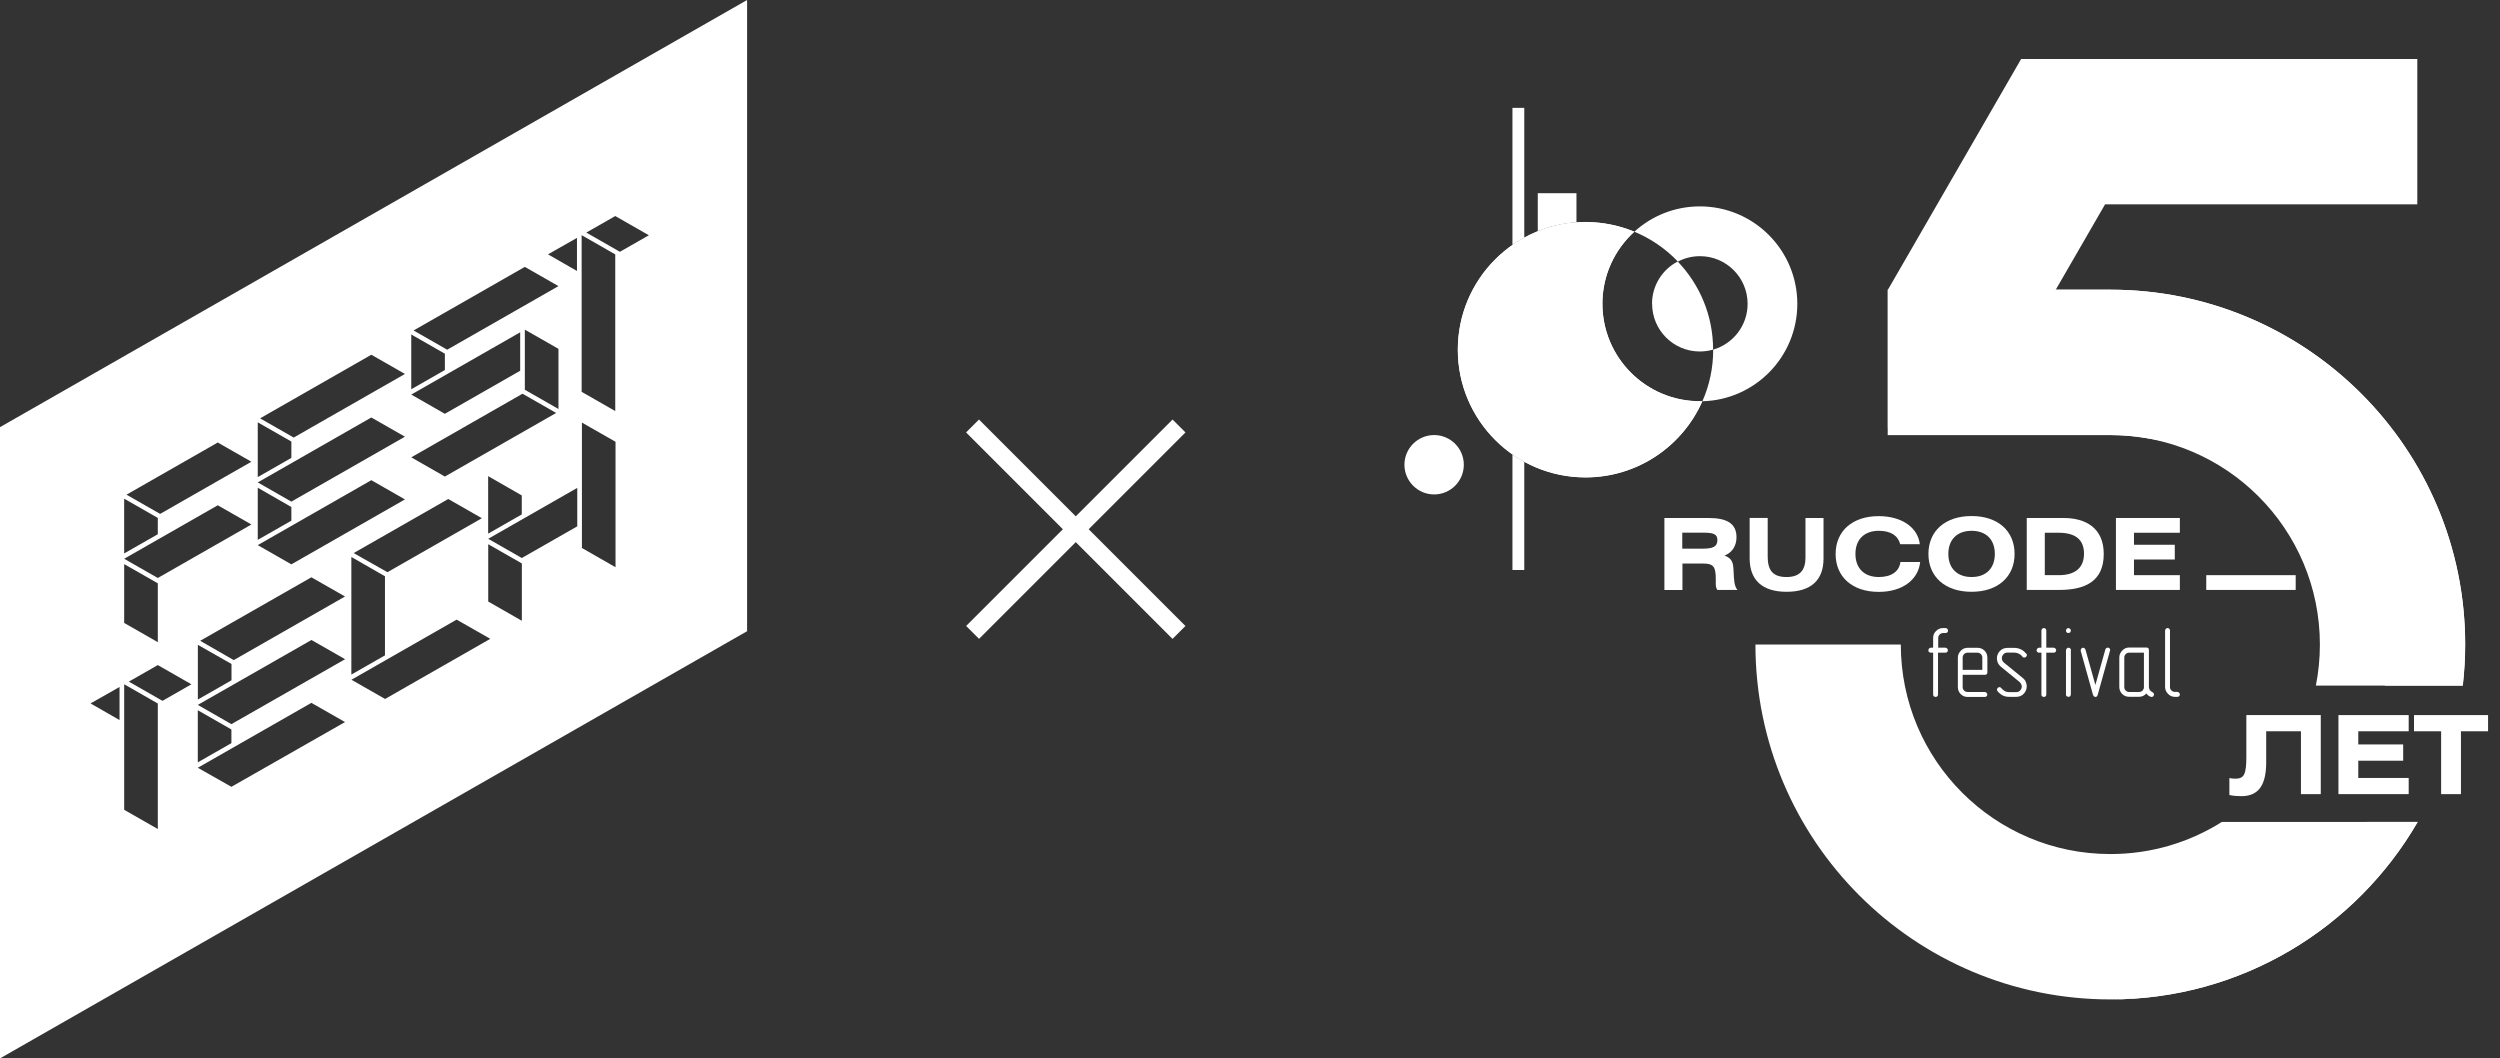 <?xml version="1.0" encoding="UTF-8"?> <svg xmlns="http://www.w3.org/2000/svg" width="137" height="58" viewBox="0 0 137 58" fill="none"><rect x="0" y="0" width="137" height="58" fill="#333333" stroke="none"/><path d="M0 23.408V58L40.941 34.59V0L0 23.408ZM31.618 13.036V14.85L30.03 13.938L31.618 13.036ZM28.761 14.625L30.604 15.679L24.506 19.164L22.664 18.11L28.761 14.625ZM30.604 19.117V22.413L28.761 21.359V18.064L30.604 19.117ZM22.537 18.329L24.379 19.383V20.278L22.537 21.331V18.329ZM28.506 18.21V20.317L24.379 22.676L22.537 21.623L28.506 18.21ZM28.634 21.576L30.477 22.63L24.379 26.115L22.537 25.062L28.634 21.576ZM28.593 27.15V28.19L26.751 29.244V26.092L28.593 27.15ZM19.381 30.308L24.565 27.345L26.407 28.398L21.231 31.357L19.381 30.308ZM21.096 31.58V35.914L19.254 36.967V30.521L21.096 31.58ZM15.967 30.926L14.125 29.873L20.349 26.314L22.191 27.368L15.967 30.926ZM10.971 35.115L17.064 31.635L18.907 32.688L12.809 36.174L10.971 35.115ZM12.686 36.386V37.281L10.843 38.334V35.337L12.686 36.386ZM14.125 29.584V26.728L15.967 27.784V28.533L14.125 29.584ZM20.349 19.439L22.191 20.493L16.095 23.978L14.253 22.925L20.349 19.439ZM14.125 23.144L15.967 24.197V25.092L14.125 26.145V23.144ZM20.349 22.878L22.191 23.931L15.967 27.489L14.125 26.436L20.349 22.878ZM11.933 24.25L13.776 25.303L8.775 28.162L6.932 27.108L11.933 24.25ZM6.804 27.327L8.647 28.381V29.276L6.804 30.329V27.327ZM6.551 39.46L4.963 38.548L6.551 37.645V39.46ZM11.934 27.689L13.777 28.742L8.648 31.674L6.805 30.621L11.934 27.689ZM8.648 31.966V35.191L6.829 34.151L6.805 34.138V30.913L8.648 31.966ZM8.648 45.431L6.805 44.377V37.498L8.648 38.552V45.431ZM8.904 38.406L8.776 38.333L7.061 37.353L8.648 36.446L10.49 37.499L8.904 38.406ZM17.069 35.071L18.912 36.124L12.681 39.683L10.839 38.629L17.069 35.071ZM12.681 39.975V40.724L10.839 41.777V38.921L12.681 39.975ZM12.681 43.117L10.839 42.074L17.064 38.516L18.907 39.569L12.681 43.117ZM21.102 38.303L19.26 37.25L25.024 33.955L26.867 35.008L21.102 38.303ZM28.597 34.019L26.755 32.965V29.823L28.597 30.876V34.019ZM31.634 28.843L28.596 30.579L26.754 29.526L31.634 26.736V28.843ZM31.874 14.991V12.887L33.716 13.941V22.526L31.874 21.472V14.991ZM33.731 31.084L31.889 30.03V23.157L33.731 24.21V31.084ZM33.971 13.799L33.843 13.726L32.13 12.745L33.716 11.839L35.558 12.892L33.971 13.799Z" fill="white" style="fill:white;fill-opacity:1;"></path><rect x="52.941" y="23.697" width="1" height="16" transform="rotate(-45 52.941 23.697)" fill="white" style="fill:white;fill-opacity:1;"></rect><rect width="1" height="16" transform="matrix(-0.707 -0.707 -0.707 0.707 64.963 23.697)" fill="white" style="fill:white;fill-opacity:1;"></rect><path d="M115.647 23.841C121.99 23.841 127.13 28.98 127.13 35.324C127.13 36.093 127.052 36.844 126.91 37.57H134.964C135.047 36.834 135.095 36.084 135.095 35.324C135.095 24.581 126.389 15.875 115.647 15.875H103.457V23.841H115.647Z" fill="white" style="fill:white;fill-opacity:1;"></path><path d="M121.756 45.043C119.988 46.159 117.893 46.802 115.647 46.802C109.304 46.802 104.164 41.662 104.164 35.319H96.198C96.198 46.062 104.904 54.768 115.647 54.768C122.843 54.768 129.123 50.855 132.489 45.043H121.756Z" fill="white" style="fill:white;fill-opacity:1;"></path><path d="M119.952 3.232H115.358H110.759L103.456 15.88V23.441L107.081 23.451L110.915 18.886L115.358 11.198H132.468V3.232H119.952Z" fill="white" style="fill:white;fill-opacity:1;"></path><path d="M90.536 16.65C90.536 18.092 91.705 19.261 93.147 19.261C93.401 19.261 93.644 19.227 93.878 19.159C93.878 17.288 93.143 15.588 91.939 14.331C91.101 14.764 90.531 15.641 90.531 16.65" fill="white" style="fill:white;fill-opacity:1;"></path><path d="M87.808 16.65C87.808 15.081 88.48 13.673 89.556 12.694C88.733 12.353 87.827 12.163 86.882 12.163C83.018 12.163 79.886 15.295 79.886 19.159C79.886 23.022 83.018 26.155 86.882 26.155C89.742 26.155 92.202 24.44 93.288 21.984C93.245 21.984 93.196 21.984 93.152 21.984C90.2 21.984 87.812 19.592 87.812 16.645" fill="white" style="fill:white;fill-opacity:1;"></path><path d="M98.493 16.65C98.493 13.702 96.101 11.31 93.153 11.31C91.769 11.31 90.508 11.836 89.562 12.698C90.469 13.074 91.282 13.634 91.95 14.335C92.31 14.146 92.719 14.038 93.158 14.038C94.6 14.038 95.769 15.208 95.769 16.65C95.769 17.838 94.975 18.842 93.884 19.159C93.884 20.167 93.674 21.127 93.29 21.989C96.179 21.916 98.493 19.553 98.493 16.65Z" fill="white" style="fill:white;fill-opacity:1;"></path><path d="M80.217 25.468C80.217 26.369 79.487 27.095 78.59 27.095C77.694 27.095 76.963 26.364 76.963 25.468C76.963 24.571 77.694 23.841 78.59 23.841C79.487 23.841 80.217 24.571 80.217 25.468Z" fill="white" style="fill:white;fill-opacity:1;"></path><path d="M92.193 30.067H93.309C93.84 30.067 94.113 29.97 94.113 29.599C94.113 29.229 93.835 29.19 93.265 29.19H92.188V30.062L92.193 30.067ZM91.209 28.386H93.63C94.658 28.386 95.16 28.703 95.16 29.443C95.16 29.911 94.921 30.286 94.507 30.442C94.931 30.617 94.98 30.832 94.999 31.285C95.024 31.758 95.024 32.108 95.214 32.328H94.108C94.054 32.24 94.025 32.138 94.025 32.026V31.753C94.025 31.085 93.923 30.881 93.338 30.881H92.198V32.332H91.209V28.391V28.386Z" fill="white" style="fill:white;fill-opacity:1;"></path><path d="M96.87 28.386V30.505C96.87 31.27 97.167 31.621 97.903 31.621C98.682 31.621 98.94 31.192 98.94 30.554V28.386H99.929V30.608C99.929 31.806 99.228 32.43 97.903 32.43C96.578 32.43 95.881 31.792 95.881 30.598V28.381H96.87V28.386Z" fill="white" style="fill:white;fill-opacity:1;"></path><path d="M104.134 29.823C104.002 29.341 103.608 29.088 102.955 29.088C102.165 29.088 101.678 29.565 101.678 30.354C101.678 31.144 102.165 31.621 102.955 31.621C103.651 31.621 104.08 31.314 104.143 30.798H105.225C105.123 31.772 104.251 32.435 102.955 32.435C101.503 32.435 100.592 31.611 100.592 30.359C100.592 29.107 101.503 28.284 102.955 28.284C104.251 28.284 105.108 28.937 105.206 29.823H104.129H104.134Z" fill="white" style="fill:white;fill-opacity:1;"></path><path d="M106.769 30.354C106.769 31.144 107.256 31.621 108.045 31.621C108.835 31.621 109.317 31.144 109.317 30.354C109.317 29.565 108.835 29.088 108.045 29.088C107.256 29.088 106.769 29.565 106.769 30.354ZM110.399 30.354C110.399 31.602 109.492 32.43 108.041 32.43C106.589 32.43 105.678 31.607 105.678 30.354C105.678 29.102 106.589 28.279 108.041 28.279C109.492 28.279 110.399 29.102 110.399 30.354Z" fill="white" style="fill:white;fill-opacity:1;"></path><path d="M112.055 31.519H112.825C113.736 31.519 114.204 31.1 114.204 30.34C114.204 29.58 113.736 29.195 112.825 29.195H112.055V31.519ZM111.066 28.386H113.079C114.301 28.386 115.285 28.932 115.285 30.359C115.285 31.884 114.228 32.328 112.85 32.328H111.066V28.386Z" fill="white" style="fill:white;fill-opacity:1;"></path><path d="M119.456 28.386V29.195H116.942V29.853H119.178V30.661H116.942V31.519H119.456V32.328H115.953V28.386H119.456Z" fill="white" style="fill:white;fill-opacity:1;"></path><path d="M125.804 31.519H120.903V32.328H125.804V31.519Z" fill="white" style="fill:white;fill-opacity:1;"></path><path d="M106.199 35.494H106.608C106.642 35.494 106.672 35.509 106.701 35.538C106.73 35.567 106.745 35.597 106.745 35.631C106.745 35.665 106.735 35.694 106.711 35.723C106.686 35.752 106.652 35.767 106.613 35.767H106.204V38.057C106.204 38.101 106.189 38.135 106.165 38.159C106.141 38.179 106.106 38.193 106.067 38.193C106.053 38.193 106.019 38.184 105.975 38.159C105.951 38.14 105.936 38.106 105.936 38.057V35.767H105.809C105.765 35.767 105.736 35.752 105.707 35.728C105.683 35.699 105.673 35.67 105.673 35.631C105.673 35.611 105.683 35.582 105.707 35.548C105.731 35.514 105.765 35.494 105.809 35.494H105.936V34.953C105.936 34.807 105.99 34.681 106.097 34.578C106.204 34.471 106.331 34.417 106.482 34.417H106.618C106.652 34.417 106.681 34.432 106.711 34.461C106.74 34.491 106.754 34.52 106.754 34.554C106.754 34.588 106.745 34.617 106.72 34.647C106.696 34.676 106.662 34.69 106.623 34.69H106.486C106.413 34.69 106.35 34.715 106.296 34.768C106.243 34.822 106.214 34.885 106.214 34.958V35.499L106.199 35.494Z" fill="white" style="fill:white;fill-opacity:1;"></path><path d="M107.554 36.707H108.631V36.035C108.631 35.962 108.606 35.899 108.553 35.845C108.499 35.791 108.436 35.767 108.363 35.767H107.822C107.749 35.767 107.686 35.791 107.632 35.845C107.578 35.899 107.554 35.962 107.554 36.035V36.707ZM107.554 36.98V37.653C107.554 37.726 107.578 37.794 107.632 37.843C107.686 37.896 107.749 37.92 107.822 37.92H108.767C108.801 37.92 108.831 37.935 108.86 37.964C108.889 37.993 108.904 38.023 108.904 38.057C108.904 38.091 108.894 38.12 108.87 38.15C108.845 38.179 108.811 38.193 108.772 38.193H107.827C107.676 38.193 107.549 38.14 107.447 38.037C107.345 37.935 107.291 37.804 107.291 37.653V36.04C107.291 35.904 107.34 35.782 107.442 35.67C107.544 35.558 107.671 35.499 107.827 35.499H108.368C108.519 35.499 108.645 35.553 108.753 35.655C108.855 35.757 108.908 35.889 108.908 36.04V36.844C108.908 36.931 108.865 36.98 108.772 36.98H107.564H107.554Z" fill="white" style="fill:white;fill-opacity:1;"></path><path d="M111.051 35.821L111.071 35.86V35.904C111.071 35.938 111.056 35.967 111.027 35.996C110.997 36.02 110.968 36.035 110.934 36.035L110.871 36.025L110.856 36.016L110.822 35.977C110.773 35.913 110.71 35.86 110.632 35.821L110.51 35.777C110.471 35.767 110.427 35.762 110.384 35.762H110.013C109.921 35.762 109.843 35.791 109.789 35.855C109.731 35.918 109.702 35.991 109.702 36.074C109.702 36.167 109.741 36.245 109.818 36.313L110.856 37.16C110.924 37.214 110.978 37.282 111.012 37.365C111.046 37.443 111.066 37.521 111.066 37.604C111.066 37.76 111.012 37.896 110.91 38.008C110.798 38.13 110.656 38.188 110.486 38.188H110.116C109.979 38.188 109.857 38.164 109.75 38.111C109.643 38.057 109.546 37.974 109.458 37.867L109.438 37.828L109.429 37.784C109.429 37.784 109.443 37.735 109.468 37.706C109.497 37.672 109.526 37.653 109.565 37.653L109.624 37.667L109.672 37.711C109.706 37.76 109.77 37.813 109.862 37.872C109.935 37.911 110.023 37.93 110.111 37.93H110.481C110.574 37.93 110.647 37.901 110.705 37.838C110.764 37.774 110.793 37.701 110.793 37.618C110.793 37.541 110.754 37.462 110.681 37.38L109.643 36.532C109.575 36.474 109.521 36.405 109.482 36.327L109.443 36.196C109.434 36.157 109.429 36.118 109.429 36.089C109.429 35.933 109.482 35.796 109.585 35.684C109.697 35.562 109.838 35.504 110.013 35.504H110.384C110.515 35.504 110.637 35.533 110.749 35.587C110.861 35.64 110.958 35.723 111.036 35.826" fill="white" style="fill:white;fill-opacity:1;"></path><path d="M112.133 35.494H112.542C112.576 35.494 112.605 35.509 112.634 35.538C112.664 35.567 112.678 35.597 112.678 35.631C112.678 35.665 112.669 35.694 112.644 35.723C112.62 35.752 112.586 35.767 112.547 35.767H112.137V38.057C112.137 38.101 112.123 38.135 112.099 38.159C112.074 38.179 112.04 38.193 112.001 38.193C111.986 38.193 111.952 38.184 111.909 38.159C111.879 38.14 111.87 38.106 111.87 38.057V35.767H111.743C111.699 35.767 111.67 35.752 111.641 35.728C111.616 35.699 111.606 35.67 111.606 35.631C111.606 35.611 111.616 35.582 111.641 35.548C111.665 35.514 111.699 35.494 111.743 35.494H111.87V34.549C111.87 34.52 111.884 34.491 111.909 34.461C111.938 34.432 111.967 34.417 112.001 34.417C112.035 34.417 112.064 34.427 112.094 34.452C112.123 34.476 112.137 34.51 112.137 34.554V35.499L112.133 35.494Z" fill="white" style="fill:white;fill-opacity:1;"></path><path d="M113.483 35.631V38.057C113.483 38.086 113.468 38.12 113.444 38.154C113.415 38.179 113.385 38.188 113.351 38.188C113.337 38.188 113.303 38.179 113.254 38.154C113.225 38.135 113.215 38.101 113.215 38.052V35.626C113.215 35.626 113.229 35.572 113.254 35.543C113.283 35.509 113.312 35.494 113.351 35.494C113.385 35.494 113.415 35.504 113.444 35.528C113.473 35.553 113.488 35.582 113.488 35.626M113.346 34.417C113.376 34.417 113.405 34.432 113.434 34.456C113.468 34.481 113.483 34.515 113.483 34.554C113.483 34.588 113.473 34.617 113.449 34.647C113.424 34.676 113.39 34.69 113.346 34.69C113.303 34.69 113.268 34.676 113.249 34.651C113.225 34.627 113.215 34.593 113.215 34.554C113.215 34.535 113.225 34.505 113.249 34.471C113.273 34.437 113.303 34.417 113.346 34.417Z" fill="white" style="fill:white;fill-opacity:1;"></path><path d="M115.626 35.665L114.954 38.076C114.934 38.154 114.891 38.193 114.827 38.193L114.754 38.169C114.754 38.169 114.715 38.12 114.696 38.076L114.023 35.665V35.621C114.023 35.621 114.033 35.572 114.058 35.543C114.087 35.514 114.116 35.494 114.155 35.494L114.218 35.514C114.218 35.514 114.262 35.553 114.282 35.592L114.827 37.536L115.373 35.592L115.412 35.523C115.412 35.523 115.461 35.494 115.5 35.489C115.539 35.489 115.573 35.499 115.597 35.523C115.621 35.548 115.636 35.577 115.636 35.621V35.66L115.626 35.665Z" fill="white" style="fill:white;fill-opacity:1;"></path><path d="M117.487 37.653V35.767H116.678C116.605 35.767 116.537 35.791 116.488 35.845C116.435 35.899 116.411 35.962 116.411 36.035V37.653C116.411 37.726 116.435 37.794 116.488 37.843C116.542 37.896 116.605 37.92 116.678 37.92H117.219C117.292 37.92 117.361 37.896 117.409 37.843C117.463 37.789 117.487 37.726 117.487 37.653ZM117.94 37.93C118.004 37.95 118.038 37.994 118.038 38.057C118.038 38.096 118.023 38.13 117.999 38.154C117.974 38.184 117.945 38.193 117.906 38.193L117.857 38.184C117.819 38.174 117.775 38.15 117.726 38.111C117.711 38.101 117.672 38.067 117.619 38.003C117.512 38.125 117.38 38.184 117.214 38.184H116.674C116.523 38.184 116.396 38.13 116.294 38.028C116.191 37.925 116.138 37.794 116.138 37.643V36.025C116.138 35.889 116.191 35.767 116.294 35.655C116.396 35.543 116.523 35.484 116.678 35.484H117.624C117.711 35.484 117.76 35.528 117.76 35.621V37.643C117.76 37.696 117.775 37.755 117.809 37.813C117.838 37.857 117.882 37.891 117.945 37.925" fill="white" style="fill:white;fill-opacity:1;"></path><path d="M119.325 38.188H119.188C119.042 38.188 118.915 38.135 118.808 38.023C118.701 37.916 118.647 37.789 118.647 37.648V34.549C118.647 34.52 118.662 34.491 118.686 34.461C118.711 34.432 118.745 34.417 118.779 34.417C118.813 34.417 118.842 34.427 118.872 34.452C118.901 34.476 118.915 34.51 118.915 34.549V37.648C118.915 37.721 118.94 37.789 118.993 37.838C119.047 37.891 119.11 37.916 119.183 37.916H119.32C119.354 37.916 119.383 37.93 119.412 37.959C119.442 37.989 119.456 38.018 119.456 38.052C119.456 38.086 119.446 38.115 119.422 38.145C119.398 38.174 119.364 38.188 119.325 38.188Z" fill="white" style="fill:white;fill-opacity:1;"></path><path d="M93.152 21.994C90.204 21.994 87.812 19.602 87.812 16.654C87.812 15.086 88.49 13.678 89.561 12.703C88.738 12.362 87.832 12.172 86.887 12.172C83.023 12.172 79.891 15.305 79.891 19.168C79.891 23.032 83.023 26.165 86.887 26.165C89.746 26.165 92.207 24.45 93.288 21.989C93.245 21.989 93.196 21.989 93.152 21.989" fill="white" style="fill:white;fill-opacity:1;"></path><path d="M83.53 13.02V5.912H82.882V13.419C83.091 13.273 83.306 13.142 83.53 13.02Z" fill="white" style="fill:white;fill-opacity:1;"></path><path d="M82.882 24.908V31.236H83.53V25.307C83.306 25.185 83.091 25.049 82.882 24.908Z" fill="white" style="fill:white;fill-opacity:1;"></path><path d="M86.39 12.182V10.589H84.27V12.669C84.933 12.401 85.644 12.236 86.39 12.182Z" fill="white" style="fill:white;fill-opacity:1;"></path><path d="M127.178 39.187V43.518H126.092V40.074H124.187V41.779C124.187 42.9 123.851 43.63 122.832 43.63C122.589 43.63 122.36 43.611 122.17 43.567V42.636C122.233 42.656 122.35 42.671 122.491 42.671C122.979 42.671 123.1 42.447 123.1 41.448V39.187H127.178Z" fill="white" style="fill:white;fill-opacity:1;"></path><path d="M131.996 39.187V40.074H129.234V40.795H131.694V41.687H129.234V42.632H131.996V43.518H128.147V39.187H131.996Z" fill="white" style="fill:white;fill-opacity:1;"></path><path d="M136.346 39.187V40.074H134.86V43.518H133.774V40.074H132.288V39.187H136.346Z" fill="white" style="fill:white;fill-opacity:1;"></path><path d="M129.69 45.043C127.449 50.641 122.037 54.636 115.645 54.768C122.84 54.768 129.125 50.855 132.487 45.043H129.69Z" fill="white" style="fill:white;fill-opacity:1;"></path><path d="M117.481 23.987C124.453 24.961 129.91 30.564 130.694 37.57H134.957C135.04 36.834 135.088 36.084 135.088 35.324C135.088 24.581 126.382 15.875 115.64 15.875H103.45V23.841H115.64C116.263 23.841 116.877 23.889 117.476 23.987" fill="white" style="fill:white;fill-opacity:1;"></path></svg> 